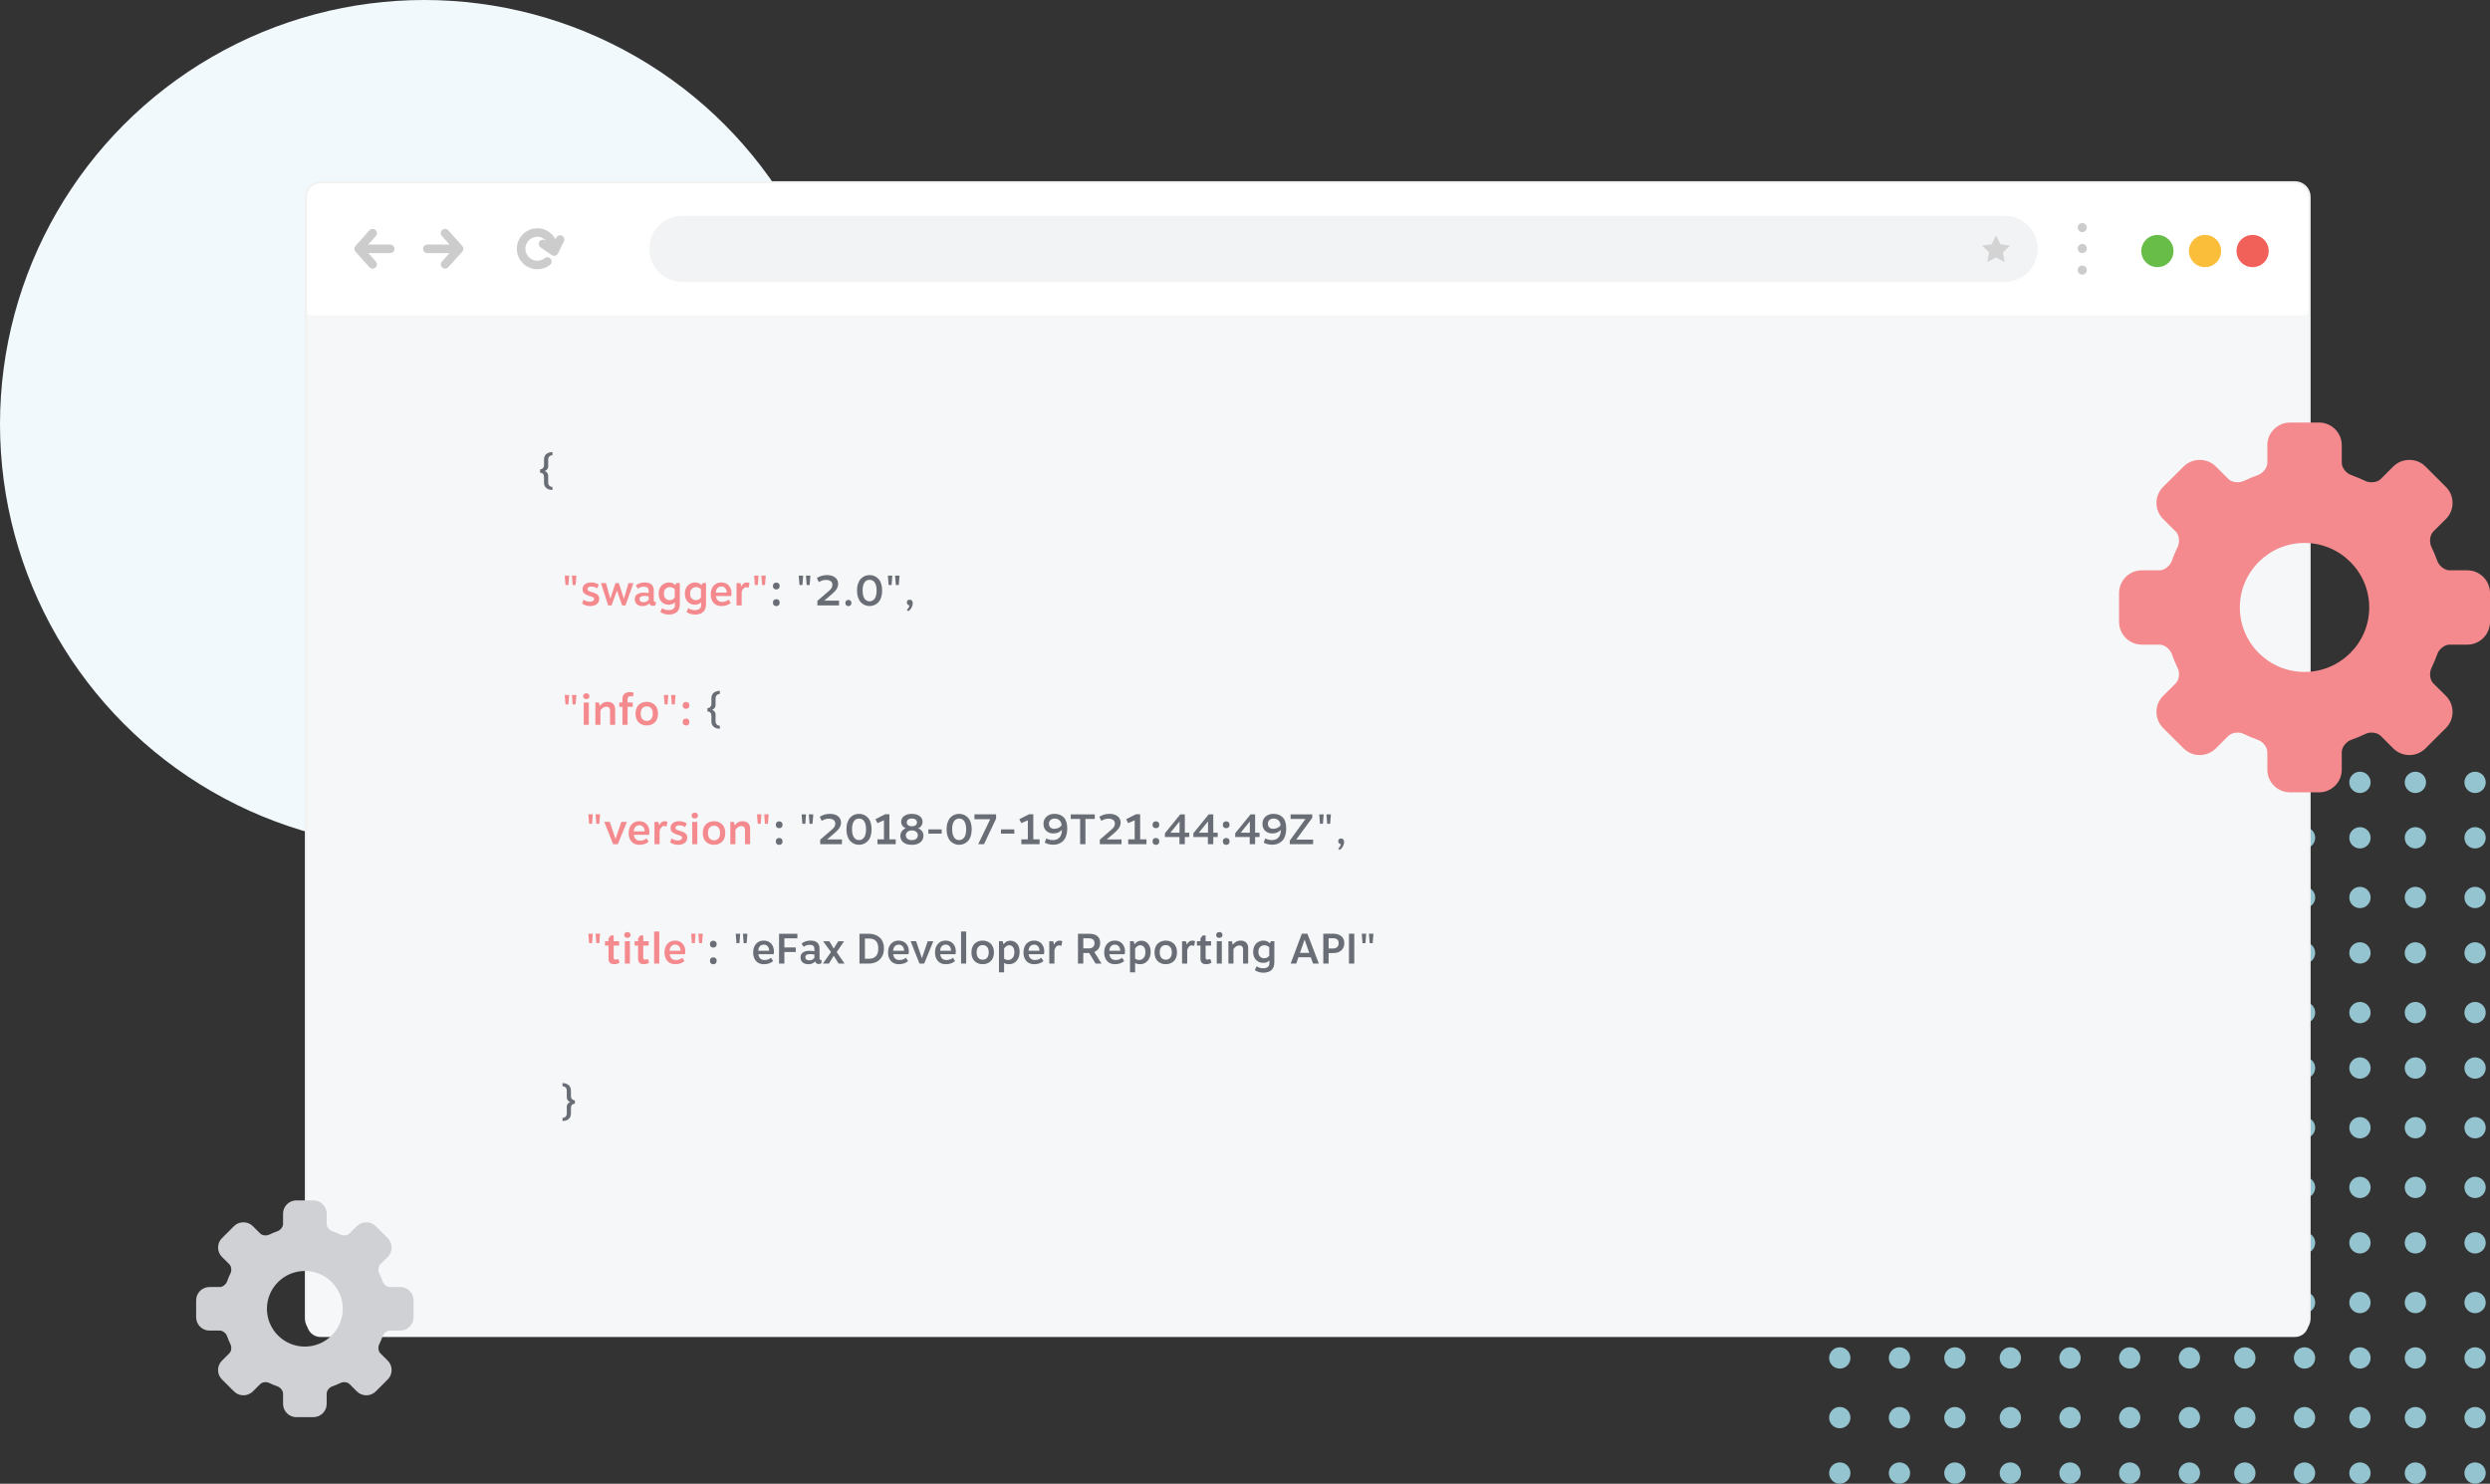 <svg xmlns="http://www.w3.org/2000/svg" width="584" height="348" fill="none" viewBox="0 0 584 348">
    <rect x="0" y="0" width="584" height="348" fill="#333333" stroke="none"/>
    <path fill="#94C4D0" fill-rule="evenodd" d="M434 183.5c0 1.381-1.119 2.5-2.5 2.5s-2.5-1.119-2.5-2.5 1.119-2.5 2.5-2.5 2.5 1.119 2.5 2.5zM434 196.5c0 1.381-1.119 2.5-2.5 2.5s-2.5-1.119-2.5-2.5 1.119-2.5 2.5-2.5 2.5 1.119 2.5 2.5zM448 196.5c0 1.381-1.119 2.5-2.5 2.5s-2.5-1.119-2.5-2.5 1.119-2.5 2.5-2.5 2.5 1.119 2.5 2.5zM461 196.5c0 1.381-1.119 2.5-2.5 2.5s-2.5-1.119-2.5-2.5 1.119-2.5 2.5-2.5 2.5 1.119 2.5 2.5zM474 196.5c0 1.381-1.119 2.5-2.5 2.5s-2.5-1.119-2.5-2.5 1.119-2.5 2.5-2.5 2.5 1.119 2.5 2.5zM488 196.5c0 1.381-1.119 2.5-2.5 2.5s-2.5-1.119-2.5-2.5 1.119-2.5 2.5-2.5 2.5 1.119 2.5 2.5zM502 196.5c0 1.381-1.119 2.5-2.5 2.5s-2.5-1.119-2.5-2.5 1.119-2.5 2.5-2.5 2.5 1.119 2.5 2.5zM516 196.5c0 1.381-1.119 2.5-2.5 2.5s-2.5-1.119-2.5-2.5 1.119-2.5 2.5-2.5 2.5 1.119 2.5 2.5zM529 196.5c0 1.381-1.119 2.5-2.5 2.5s-2.5-1.119-2.5-2.5 1.119-2.5 2.5-2.5 2.5 1.119 2.5 2.5zM543 196.5c0 1.381-1.119 2.5-2.5 2.5s-2.5-1.119-2.5-2.5 1.119-2.5 2.5-2.5 2.5 1.119 2.5 2.5zM556 196.5c0 1.381-1.119 2.5-2.5 2.5s-2.5-1.119-2.5-2.5 1.119-2.5 2.5-2.5 2.5 1.119 2.5 2.5zM569 196.5c0 1.381-1.119 2.5-2.5 2.5s-2.5-1.119-2.5-2.5 1.119-2.5 2.5-2.5 2.5 1.119 2.5 2.5zM583 196.5c0 1.381-1.119 2.5-2.5 2.5s-2.5-1.119-2.5-2.5 1.119-2.5 2.5-2.5 2.5 1.119 2.5 2.5zM434 210.5c0 1.381-1.119 2.5-2.5 2.5s-2.5-1.119-2.5-2.5 1.119-2.5 2.5-2.5 2.5 1.119 2.5 2.5zM448 210.5c0 1.381-1.119 2.5-2.5 2.5s-2.5-1.119-2.5-2.5 1.119-2.5 2.5-2.5 2.5 1.119 2.5 2.5zM461 210.5c0 1.381-1.119 2.5-2.5 2.5s-2.5-1.119-2.5-2.5 1.119-2.5 2.5-2.5 2.5 1.119 2.5 2.5zM474 210.5c0 1.381-1.119 2.5-2.5 2.5s-2.5-1.119-2.5-2.5 1.119-2.5 2.5-2.5 2.5 1.119 2.5 2.5zM488 210.5c0 1.381-1.119 2.5-2.5 2.5s-2.5-1.119-2.5-2.5 1.119-2.5 2.5-2.5 2.5 1.119 2.5 2.5zM502 210.5c0 1.381-1.119 2.5-2.5 2.5s-2.5-1.119-2.5-2.5 1.119-2.5 2.5-2.5 2.5 1.119 2.5 2.5zM516 210.5c0 1.381-1.119 2.5-2.5 2.5s-2.5-1.119-2.5-2.5 1.119-2.5 2.5-2.5 2.5 1.119 2.5 2.5zM529 210.5c0 1.381-1.119 2.5-2.5 2.5s-2.5-1.119-2.5-2.5 1.119-2.5 2.5-2.5 2.5 1.119 2.5 2.5zM543 210.5c0 1.381-1.119 2.5-2.5 2.5s-2.5-1.119-2.5-2.5 1.119-2.5 2.5-2.5 2.5 1.119 2.5 2.5zM556 210.5c0 1.381-1.119 2.5-2.5 2.5s-2.5-1.119-2.5-2.5 1.119-2.5 2.5-2.5 2.5 1.119 2.5 2.5zM569 210.5c0 1.381-1.119 2.5-2.5 2.5s-2.5-1.119-2.5-2.5 1.119-2.5 2.5-2.5 2.5 1.119 2.5 2.5zM583 210.5c0 1.381-1.119 2.5-2.5 2.5s-2.5-1.119-2.5-2.5 1.119-2.5 2.5-2.5 2.5 1.119 2.5 2.5zM434 223.5c0 1.381-1.119 2.5-2.5 2.5s-2.5-1.119-2.5-2.5 1.119-2.5 2.5-2.5 2.5 1.119 2.5 2.5zM448 223.5c0 1.381-1.119 2.5-2.5 2.5s-2.5-1.119-2.5-2.5 1.119-2.5 2.5-2.5 2.5 1.119 2.5 2.5zM461 223.5c0 1.381-1.119 2.5-2.5 2.5s-2.5-1.119-2.5-2.5 1.119-2.5 2.5-2.5 2.5 1.119 2.5 2.5zM474 223.5c0 1.381-1.119 2.5-2.5 2.5s-2.5-1.119-2.5-2.5 1.119-2.5 2.5-2.5 2.5 1.119 2.5 2.5zM488 223.5c0 1.381-1.119 2.5-2.5 2.5s-2.5-1.119-2.5-2.5 1.119-2.5 2.5-2.5 2.5 1.119 2.5 2.5zM502 223.5c0 1.381-1.119 2.5-2.5 2.5s-2.5-1.119-2.5-2.5 1.119-2.5 2.5-2.5 2.5 1.119 2.5 2.5zM516 223.5c0 1.381-1.119 2.5-2.5 2.5s-2.5-1.119-2.5-2.5 1.119-2.5 2.5-2.5 2.5 1.119 2.5 2.5zM529 223.5c0 1.381-1.119 2.5-2.5 2.5s-2.5-1.119-2.5-2.5 1.119-2.5 2.5-2.5 2.5 1.119 2.5 2.5zM543 223.5c0 1.381-1.119 2.5-2.5 2.5s-2.5-1.119-2.5-2.5 1.119-2.5 2.5-2.5 2.5 1.119 2.5 2.5zM556 223.5c0 1.381-1.119 2.5-2.5 2.5s-2.5-1.119-2.5-2.5 1.119-2.5 2.5-2.5 2.5 1.119 2.5 2.5zM569 223.5c0 1.381-1.119 2.5-2.5 2.5s-2.5-1.119-2.5-2.5 1.119-2.5 2.5-2.5 2.5 1.119 2.5 2.5zM583 223.5c0 1.381-1.119 2.5-2.5 2.5s-2.5-1.119-2.5-2.5 1.119-2.5 2.5-2.5 2.5 1.119 2.5 2.5zM434 237.5c0 1.381-1.119 2.5-2.5 2.5s-2.5-1.119-2.5-2.5 1.119-2.5 2.5-2.5 2.5 1.119 2.5 2.5zM448 237.5c0 1.381-1.119 2.5-2.5 2.5s-2.5-1.119-2.5-2.5 1.119-2.5 2.5-2.5 2.5 1.119 2.5 2.5zM461 237.5c0 1.381-1.119 2.5-2.5 2.5s-2.5-1.119-2.5-2.5 1.119-2.5 2.5-2.5 2.5 1.119 2.5 2.5zM474 237.5c0 1.381-1.119 2.5-2.5 2.5s-2.5-1.119-2.5-2.5 1.119-2.5 2.5-2.5 2.5 1.119 2.5 2.5zM488 237.5c0 1.381-1.119 2.5-2.5 2.5s-2.5-1.119-2.5-2.5 1.119-2.5 2.5-2.5 2.5 1.119 2.5 2.5zM502 237.5c0 1.381-1.119 2.5-2.5 2.5s-2.5-1.119-2.5-2.5 1.119-2.5 2.5-2.5 2.5 1.119 2.5 2.5zM516 237.5c0 1.381-1.119 2.5-2.5 2.5s-2.5-1.119-2.5-2.5 1.119-2.5 2.5-2.5 2.5 1.119 2.5 2.5zM529 237.5c0 1.381-1.119 2.5-2.5 2.5s-2.5-1.119-2.5-2.5 1.119-2.5 2.5-2.5 2.5 1.119 2.5 2.5zM543 237.5c0 1.381-1.119 2.5-2.5 2.5s-2.5-1.119-2.5-2.5 1.119-2.5 2.5-2.5 2.5 1.119 2.5 2.5zM556 237.5c0 1.381-1.119 2.5-2.5 2.5s-2.5-1.119-2.5-2.5 1.119-2.5 2.5-2.5 2.5 1.119 2.5 2.5zM569 237.5c0 1.381-1.119 2.5-2.5 2.5s-2.5-1.119-2.5-2.5 1.119-2.5 2.5-2.5 2.5 1.119 2.5 2.5zM583 237.5c0 1.381-1.119 2.5-2.5 2.5s-2.5-1.119-2.5-2.5 1.119-2.5 2.5-2.5 2.5 1.119 2.5 2.5zM434 250.5c0 1.381-1.119 2.5-2.5 2.5s-2.5-1.119-2.5-2.5 1.119-2.5 2.5-2.5 2.5 1.119 2.5 2.5zM448 250.5c0 1.381-1.119 2.5-2.5 2.5s-2.5-1.119-2.5-2.5 1.119-2.5 2.5-2.5 2.5 1.119 2.5 2.5zM461 250.5c0 1.381-1.119 2.5-2.5 2.5s-2.5-1.119-2.5-2.5 1.119-2.5 2.5-2.5 2.5 1.119 2.5 2.5zM474 250.5c0 1.381-1.119 2.5-2.5 2.5s-2.5-1.119-2.5-2.5 1.119-2.5 2.5-2.5 2.5 1.119 2.5 2.5zM488 250.5c0 1.381-1.119 2.5-2.5 2.5s-2.5-1.119-2.5-2.5 1.119-2.5 2.5-2.5 2.5 1.119 2.5 2.5zM502 250.5c0 1.381-1.119 2.5-2.5 2.5s-2.5-1.119-2.5-2.5 1.119-2.5 2.5-2.5 2.5 1.119 2.5 2.5zM516 250.5c0 1.381-1.119 2.5-2.5 2.5s-2.5-1.119-2.5-2.5 1.119-2.5 2.5-2.5 2.5 1.119 2.5 2.5zM529 250.5c0 1.381-1.119 2.5-2.5 2.5s-2.5-1.119-2.5-2.5 1.119-2.5 2.5-2.5 2.5 1.119 2.5 2.5zM543 250.5c0 1.381-1.119 2.5-2.5 2.5s-2.5-1.119-2.5-2.5 1.119-2.5 2.5-2.5 2.5 1.119 2.5 2.5zM556 250.5c0 1.381-1.119 2.5-2.5 2.5s-2.5-1.119-2.5-2.5 1.119-2.5 2.5-2.5 2.5 1.119 2.5 2.5zM569 250.5c0 1.381-1.119 2.5-2.5 2.5s-2.5-1.119-2.5-2.5 1.119-2.5 2.5-2.5 2.5 1.119 2.5 2.5zM583 250.5c0 1.381-1.119 2.5-2.5 2.5s-2.5-1.119-2.5-2.5 1.119-2.5 2.5-2.5 2.5 1.119 2.5 2.5zM434 264.5c0 1.381-1.119 2.5-2.5 2.5s-2.5-1.119-2.5-2.5 1.119-2.5 2.5-2.5 2.5 1.119 2.5 2.5zM448 264.5c0 1.381-1.119 2.5-2.5 2.5s-2.5-1.119-2.5-2.5 1.119-2.5 2.5-2.5 2.5 1.119 2.5 2.5zM461 264.5c0 1.381-1.119 2.5-2.5 2.5s-2.5-1.119-2.5-2.5 1.119-2.5 2.5-2.5 2.5 1.119 2.5 2.5zM474 264.5c0 1.381-1.119 2.5-2.5 2.5s-2.5-1.119-2.5-2.5 1.119-2.5 2.5-2.5 2.5 1.119 2.5 2.5zM488 264.5c0 1.381-1.119 2.5-2.5 2.5s-2.5-1.119-2.5-2.5 1.119-2.5 2.5-2.5 2.5 1.119 2.5 2.5zM502 264.5c0 1.381-1.119 2.5-2.5 2.5s-2.5-1.119-2.5-2.5 1.119-2.5 2.5-2.5 2.5 1.119 2.5 2.5zM516 264.5c0 1.381-1.119 2.5-2.5 2.5s-2.5-1.119-2.5-2.5 1.119-2.5 2.5-2.5 2.5 1.119 2.5 2.5zM529 264.5c0 1.381-1.119 2.5-2.5 2.5s-2.5-1.119-2.5-2.5 1.119-2.5 2.5-2.5 2.5 1.119 2.5 2.5zM543 264.5c0 1.381-1.119 2.5-2.5 2.5s-2.5-1.119-2.5-2.5 1.119-2.5 2.5-2.5 2.5 1.119 2.5 2.5zM556 264.5c0 1.381-1.119 2.5-2.5 2.5s-2.5-1.119-2.5-2.5 1.119-2.5 2.5-2.5 2.5 1.119 2.5 2.5zM569 264.5c0 1.381-1.119 2.5-2.5 2.5s-2.5-1.119-2.5-2.5 1.119-2.5 2.5-2.5 2.5 1.119 2.5 2.5zM583 264.5c0 1.381-1.119 2.5-2.5 2.5s-2.5-1.119-2.5-2.5 1.119-2.5 2.5-2.5 2.5 1.119 2.5 2.5zM434 278.5c0 1.381-1.119 2.5-2.5 2.5s-2.5-1.119-2.5-2.5 1.119-2.5 2.5-2.5 2.5 1.119 2.5 2.5zM448 278.5c0 1.381-1.119 2.5-2.5 2.5s-2.5-1.119-2.5-2.5 1.119-2.5 2.5-2.5 2.5 1.119 2.5 2.5zM461 278.5c0 1.381-1.119 2.5-2.5 2.5s-2.5-1.119-2.5-2.5 1.119-2.5 2.5-2.5 2.5 1.119 2.5 2.5zM474 278.5c0 1.381-1.119 2.5-2.5 2.5s-2.5-1.119-2.5-2.5 1.119-2.5 2.5-2.5 2.5 1.119 2.5 2.5zM488 278.5c0 1.381-1.119 2.5-2.5 2.5s-2.5-1.119-2.5-2.5 1.119-2.5 2.5-2.5 2.5 1.119 2.5 2.5zM502 278.5c0 1.381-1.119 2.5-2.5 2.5s-2.5-1.119-2.5-2.5 1.119-2.5 2.5-2.5 2.5 1.119 2.5 2.5zM516 278.5c0 1.381-1.119 2.5-2.5 2.5s-2.5-1.119-2.5-2.5 1.119-2.5 2.5-2.5 2.5 1.119 2.5 2.5zM529 278.5c0 1.381-1.119 2.5-2.5 2.5s-2.5-1.119-2.5-2.5 1.119-2.5 2.5-2.5 2.5 1.119 2.5 2.5zM543 278.5c0 1.381-1.119 2.5-2.5 2.5s-2.5-1.119-2.5-2.5 1.119-2.5 2.5-2.5 2.5 1.119 2.5 2.5zM556 278.5c0 1.381-1.119 2.5-2.5 2.5s-2.5-1.119-2.5-2.5 1.119-2.5 2.5-2.5 2.5 1.119 2.5 2.5zM569 278.5c0 1.381-1.119 2.5-2.5 2.5s-2.5-1.119-2.5-2.5 1.119-2.5 2.5-2.5 2.5 1.119 2.5 2.5zM583 278.5c0 1.381-1.119 2.5-2.5 2.5s-2.5-1.119-2.5-2.5 1.119-2.5 2.5-2.5 2.5 1.119 2.5 2.5zM434 291.5c0 1.381-1.119 2.5-2.5 2.5s-2.5-1.119-2.5-2.5 1.119-2.5 2.5-2.5 2.5 1.119 2.5 2.5zM448 291.5c0 1.381-1.119 2.5-2.5 2.5s-2.5-1.119-2.5-2.5 1.119-2.5 2.5-2.5 2.5 1.119 2.5 2.5zM461 291.5c0 1.381-1.119 2.5-2.5 2.5s-2.5-1.119-2.5-2.5 1.119-2.5 2.5-2.5 2.5 1.119 2.5 2.5zM474 291.5c0 1.381-1.119 2.5-2.5 2.5s-2.5-1.119-2.5-2.5 1.119-2.5 2.5-2.5 2.5 1.119 2.5 2.5zM488 291.5c0 1.381-1.119 2.5-2.5 2.5s-2.5-1.119-2.5-2.5 1.119-2.5 2.5-2.5 2.5 1.119 2.5 2.5zM502 291.5c0 1.381-1.119 2.5-2.5 2.5s-2.5-1.119-2.5-2.5 1.119-2.5 2.5-2.5 2.5 1.119 2.5 2.5zM516 291.5c0 1.381-1.119 2.5-2.5 2.5s-2.5-1.119-2.5-2.5 1.119-2.5 2.5-2.5 2.5 1.119 2.5 2.5zM529 291.5c0 1.381-1.119 2.5-2.5 2.5s-2.5-1.119-2.5-2.5 1.119-2.5 2.5-2.5 2.5 1.119 2.5 2.5zM543 291.5c0 1.381-1.119 2.5-2.5 2.5s-2.5-1.119-2.5-2.5 1.119-2.5 2.5-2.5 2.5 1.119 2.5 2.5zM556 291.5c0 1.381-1.119 2.5-2.5 2.5s-2.5-1.119-2.5-2.5 1.119-2.5 2.5-2.5 2.5 1.119 2.5 2.5zM569 291.5c0 1.381-1.119 2.5-2.5 2.5s-2.5-1.119-2.5-2.5 1.119-2.5 2.5-2.5 2.5 1.119 2.5 2.5zM583 291.5c0 1.381-1.119 2.5-2.5 2.5s-2.5-1.119-2.5-2.5 1.119-2.5 2.5-2.5 2.5 1.119 2.5 2.5zM434 305.5c0 1.381-1.119 2.5-2.5 2.5s-2.5-1.119-2.5-2.5 1.119-2.5 2.5-2.5 2.5 1.119 2.5 2.5zM448 305.5c0 1.381-1.119 2.5-2.5 2.5s-2.5-1.119-2.5-2.5 1.119-2.5 2.5-2.5 2.5 1.119 2.5 2.5zM461 305.5c0 1.381-1.119 2.5-2.5 2.5s-2.5-1.119-2.5-2.5 1.119-2.5 2.5-2.5 2.5 1.119 2.5 2.5zM474 305.5c0 1.381-1.119 2.5-2.5 2.5s-2.5-1.119-2.5-2.5 1.119-2.5 2.5-2.5 2.5 1.119 2.5 2.5zM488 305.5c0 1.381-1.119 2.5-2.5 2.5s-2.5-1.119-2.5-2.5 1.119-2.5 2.5-2.5 2.5 1.119 2.5 2.5zM502 305.5c0 1.381-1.119 2.5-2.5 2.5s-2.5-1.119-2.5-2.5 1.119-2.5 2.5-2.5 2.5 1.119 2.5 2.5zM516 305.5c0 1.381-1.119 2.5-2.5 2.5s-2.5-1.119-2.5-2.5 1.119-2.5 2.5-2.5 2.5 1.119 2.5 2.5zM529 305.5c0 1.381-1.119 2.5-2.5 2.5s-2.5-1.119-2.5-2.5 1.119-2.5 2.5-2.5 2.5 1.119 2.5 2.5zM543 305.5c0 1.381-1.119 2.5-2.5 2.5s-2.5-1.119-2.5-2.5 1.119-2.5 2.5-2.5 2.5 1.119 2.5 2.5zM556 305.5c0 1.381-1.119 2.5-2.5 2.5s-2.5-1.119-2.5-2.5 1.119-2.5 2.5-2.5 2.5 1.119 2.5 2.5zM569 305.5c0 1.381-1.119 2.5-2.5 2.5s-2.5-1.119-2.5-2.5 1.119-2.5 2.5-2.5 2.5 1.119 2.5 2.5zM583 305.5c0 1.381-1.119 2.5-2.5 2.5s-2.5-1.119-2.5-2.5 1.119-2.5 2.5-2.5 2.5 1.119 2.5 2.5zM434 318.5c0 1.381-1.119 2.5-2.5 2.5s-2.5-1.119-2.5-2.5 1.119-2.5 2.5-2.5 2.5 1.119 2.5 2.5zM448 318.5c0 1.381-1.119 2.5-2.5 2.5s-2.5-1.119-2.5-2.5 1.119-2.5 2.5-2.5 2.5 1.119 2.5 2.5zM461 318.5c0 1.381-1.119 2.5-2.5 2.5s-2.5-1.119-2.5-2.5 1.119-2.5 2.5-2.5 2.5 1.119 2.5 2.5zM474 318.5c0 1.381-1.119 2.5-2.5 2.5s-2.5-1.119-2.5-2.5 1.119-2.5 2.5-2.5 2.5 1.119 2.5 2.5zM488 318.5c0 1.381-1.119 2.5-2.5 2.5s-2.5-1.119-2.5-2.5 1.119-2.5 2.5-2.5 2.5 1.119 2.5 2.5zM502 318.5c0 1.381-1.119 2.5-2.5 2.5s-2.5-1.119-2.5-2.5 1.119-2.5 2.5-2.5 2.5 1.119 2.5 2.5zM516 318.5c0 1.381-1.119 2.5-2.5 2.5s-2.5-1.119-2.5-2.5 1.119-2.5 2.5-2.5 2.5 1.119 2.5 2.5zM529 318.5c0 1.381-1.119 2.5-2.5 2.5s-2.5-1.119-2.5-2.5 1.119-2.5 2.5-2.5 2.5 1.119 2.5 2.5zM543 318.5c0 1.381-1.119 2.5-2.5 2.5s-2.5-1.119-2.5-2.5 1.119-2.5 2.5-2.5 2.5 1.119 2.5 2.5zM556 318.5c0 1.381-1.119 2.5-2.5 2.5s-2.5-1.119-2.5-2.5 1.119-2.5 2.5-2.5 2.5 1.119 2.5 2.5zM569 318.5c0 1.381-1.119 2.5-2.5 2.5s-2.5-1.119-2.5-2.5 1.119-2.5 2.5-2.5 2.5 1.119 2.5 2.5zM583 318.5c0 1.381-1.119 2.5-2.5 2.5s-2.5-1.119-2.5-2.5 1.119-2.5 2.5-2.5 2.5 1.119 2.5 2.5zM434 332.5c0 1.381-1.119 2.5-2.5 2.5s-2.5-1.119-2.5-2.5 1.119-2.5 2.5-2.5 2.5 1.119 2.5 2.5zM448 332.5c0 1.381-1.119 2.5-2.5 2.5s-2.5-1.119-2.5-2.5 1.119-2.5 2.5-2.5 2.5 1.119 2.5 2.5zM461 332.5c0 1.381-1.119 2.5-2.5 2.5s-2.5-1.119-2.5-2.5 1.119-2.5 2.5-2.5 2.5 1.119 2.5 2.5zM474 332.5c0 1.381-1.119 2.5-2.5 2.5s-2.5-1.119-2.5-2.5 1.119-2.5 2.5-2.5 2.5 1.119 2.5 2.5zM488 332.5c0 1.381-1.119 2.5-2.5 2.5s-2.5-1.119-2.5-2.5 1.119-2.5 2.5-2.5 2.5 1.119 2.5 2.5zM502 332.5c0 1.381-1.119 2.5-2.5 2.5s-2.5-1.119-2.5-2.5 1.119-2.5 2.5-2.5 2.5 1.119 2.5 2.5zM516 332.5c0 1.381-1.119 2.5-2.5 2.5s-2.5-1.119-2.5-2.5 1.119-2.5 2.5-2.5 2.5 1.119 2.5 2.5zM529 332.5c0 1.381-1.119 2.5-2.5 2.5s-2.5-1.119-2.5-2.5 1.119-2.5 2.5-2.5 2.5 1.119 2.5 2.5zM543 332.5c0 1.381-1.119 2.5-2.5 2.5s-2.5-1.119-2.5-2.5 1.119-2.5 2.5-2.5 2.5 1.119 2.5 2.5zM556 332.5c0 1.381-1.119 2.5-2.5 2.5s-2.5-1.119-2.5-2.5 1.119-2.5 2.5-2.5 2.5 1.119 2.5 2.5zM569 332.5c0 1.381-1.119 2.5-2.5 2.5s-2.5-1.119-2.5-2.5 1.119-2.5 2.5-2.5 2.5 1.119 2.5 2.5zM583 332.5c0 1.381-1.119 2.5-2.5 2.5s-2.5-1.119-2.5-2.5 1.119-2.5 2.5-2.5 2.5 1.119 2.5 2.5zM434 345.5c0 1.381-1.119 2.5-2.5 2.5s-2.5-1.119-2.5-2.5 1.119-2.5 2.5-2.5 2.5 1.119 2.5 2.5zM448 345.5c0 1.381-1.119 2.5-2.5 2.5s-2.5-1.119-2.5-2.5 1.119-2.5 2.5-2.5 2.5 1.119 2.5 2.5zM461 345.5c0 1.381-1.119 2.5-2.5 2.5s-2.5-1.119-2.5-2.5 1.119-2.5 2.5-2.5 2.5 1.119 2.5 2.5zM474 345.5c0 1.381-1.119 2.5-2.5 2.5s-2.5-1.119-2.5-2.5 1.119-2.5 2.5-2.5 2.5 1.119 2.5 2.5zM488 345.5c0 1.381-1.119 2.5-2.5 2.5s-2.5-1.119-2.5-2.5 1.119-2.5 2.5-2.5 2.5 1.119 2.5 2.5zM502 345.5c0 1.381-1.119 2.5-2.5 2.5s-2.5-1.119-2.5-2.5 1.119-2.5 2.5-2.5 2.5 1.119 2.5 2.5zM516 345.5c0 1.381-1.119 2.5-2.5 2.5s-2.5-1.119-2.5-2.5 1.119-2.5 2.5-2.5 2.5 1.119 2.5 2.5zM529 345.5c0 1.381-1.119 2.5-2.5 2.5s-2.5-1.119-2.5-2.5 1.119-2.5 2.5-2.5 2.5 1.119 2.5 2.5zM543 345.5c0 1.381-1.119 2.5-2.5 2.5s-2.5-1.119-2.5-2.5 1.119-2.5 2.5-2.5 2.5 1.119 2.5 2.5zM556 345.5c0 1.381-1.119 2.5-2.5 2.5s-2.5-1.119-2.5-2.5 1.119-2.5 2.5-2.5 2.5 1.119 2.5 2.5zM569 345.5c0 1.381-1.119 2.5-2.5 2.5s-2.5-1.119-2.5-2.5 1.119-2.5 2.5-2.5 2.5 1.119 2.5 2.5zM583 345.5c0 1.381-1.119 2.5-2.5 2.5s-2.5-1.119-2.5-2.5 1.119-2.5 2.5-2.5 2.5 1.119 2.5 2.5zM448 183.5c0 1.381-1.119 2.5-2.5 2.5s-2.5-1.119-2.5-2.5 1.119-2.5 2.5-2.5 2.5 1.119 2.5 2.5zM461 183.5c0 1.381-1.119 2.5-2.5 2.5s-2.5-1.119-2.5-2.5 1.119-2.5 2.5-2.5 2.5 1.119 2.5 2.5zM474 183.5c0 1.381-1.119 2.5-2.5 2.5s-2.5-1.119-2.5-2.5 1.119-2.5 2.5-2.5 2.5 1.119 2.5 2.5zM488 183.5c0 1.381-1.119 2.5-2.5 2.5s-2.5-1.119-2.5-2.5 1.119-2.5 2.5-2.5 2.5 1.119 2.5 2.5zM502 183.5c0 1.381-1.119 2.5-2.5 2.5s-2.5-1.119-2.5-2.5 1.119-2.5 2.5-2.5 2.5 1.119 2.5 2.5zM516 183.5c0 1.381-1.119 2.5-2.5 2.5s-2.5-1.119-2.5-2.5 1.119-2.5 2.5-2.5 2.5 1.119 2.5 2.5zM529 183.5c0 1.381-1.119 2.5-2.5 2.5s-2.5-1.119-2.5-2.5 1.119-2.5 2.5-2.5 2.5 1.119 2.5 2.5zM543 183.5c0 1.381-1.119 2.5-2.5 2.5s-2.5-1.119-2.5-2.5 1.119-2.5 2.5-2.5 2.5 1.119 2.5 2.5zM556 183.5c0 1.381-1.119 2.5-2.5 2.5s-2.5-1.119-2.5-2.5 1.119-2.5 2.5-2.5 2.5 1.119 2.5 2.5zM569 183.5c0 1.381-1.119 2.5-2.5 2.5s-2.5-1.119-2.5-2.5 1.119-2.5 2.5-2.5 2.5 1.119 2.5 2.5zM583 183.5c0 1.381-1.119 2.5-2.5 2.5s-2.5-1.119-2.5-2.5 1.119-2.5 2.5-2.5 2.5 1.119 2.5 2.5z" clip-rule="evenodd"/>
    <circle cx="99.5" cy="99.5" r="99.5" fill="#F1F9FC"/>
    <path fill="#fff" fill-rule="evenodd" d="M538.263 312.4H75.168c-1.743 0-3.168-1.426-3.168-3.167V46.168C72 44.425 73.425 43 75.168 43h463.095c1.743 0 3.168 1.425 3.168 3.168v263.065c0 1.741-1.425 3.167-3.168 3.167z" clip-rule="evenodd"/>
    <path fill-rule="evenodd" stroke="#F1F2F2" d="M538.263 312.4H75.168c-1.743 0-3.168-1.426-3.168-3.167V46.168C72 44.425 73.425 43 75.168 43h463.095c1.743 0 3.168 1.425 3.168 3.168v263.065c0 1.741-1.425 3.167-3.168 3.167z" clip-rule="evenodd"/>
    <path fill="#F6F7F8" fill-rule="evenodd" d="M72 74v236.418c0 1.742 1.425 3.168 3.168 3.168h463.095c1.743 0 3.168-1.426 3.168-3.168V74H72z" clip-rule="evenodd"/>
    <path fill="#fff" fill-rule="evenodd" d="M541.431 73.765V46.167c0-1.742-1.425-3.167-3.168-3.167H75.168C73.425 43 72 44.425 72 46.167v27.598h469.431z" clip-rule="evenodd"/>
    <path stroke="#CDCCCC" stroke-linecap="round" stroke-linejoin="round" stroke-width="2" d="M87.403 54.68l-3.287 3.682M87.403 62.006l-3.287-3.643M84.116 58.362h7.404M104.388 62.006l3.287-3.643M104.388 54.68l3.287 3.682M107.674 58.362h-7.444"/>
    <path fill="#F2F3F4" fill-rule="evenodd" d="M470.161 66.123H160.058c-4.276 0-7.761-3.485-7.761-7.76 0-4.277 3.485-7.761 7.761-7.761h310.103c4.276 0 7.761 3.484 7.761 7.76s-3.485 7.76-7.761 7.76z" clip-rule="evenodd"/>
    <path stroke="#CDCCCC" stroke-linecap="round" stroke-linejoin="round" stroke-width="2" d="M128.382 61.332c-.475.396-1.029.633-1.663.752-2.058.396-4.038-.99-4.434-3.049-.396-2.058.99-4.038 3.049-4.434 2.059-.396 4.038.99 4.434 3.049.079.356.079.712.04 1.069M127.353 57.215l2.613 1.782M131.352 56.185l-1.386 2.812"/>
    <path fill="#D3D3D3" fill-rule="evenodd" d="M468.142 55.234l1.03 2.06 2.257.316-1.663 1.584.396 2.257-2.02-1.07-2.019 1.07.395-2.257-1.622-1.584 2.256-.317.99-2.059z" clip-rule="evenodd"/>
    <path fill="#CDCCCC" fill-rule="evenodd" d="M488.375 52.305c.59 0 1.069.478 1.069 1.069 0 .59-.479 1.069-1.069 1.069-.591 0-1.069-.479-1.069-1.07 0-.59.478-1.068 1.069-1.068zM488.375 57.215c.59 0 1.069.478 1.069 1.069 0 .59-.479 1.069-1.069 1.069-.591 0-1.069-.479-1.069-1.07 0-.59.478-1.068 1.069-1.068zM488.375 62.281c.59 0 1.069.479 1.069 1.07 0 .59-.479 1.068-1.069 1.068-.591 0-1.069-.478-1.069-1.069 0-.59.478-1.069 1.069-1.069z" clip-rule="evenodd"/>
    <path fill="#F16059" fill-rule="evenodd" d="M524.603 58.245c-.436 2.574 1.782 4.79 4.355 4.355 1.584-.237 2.851-1.504 3.089-3.088.435-2.574-1.782-4.791-4.356-4.355-1.584.237-2.85 1.504-3.088 3.088z" clip-rule="evenodd"/>
    <path fill="#FABE3B" fill-rule="evenodd" d="M513.438 58.245c-.436 2.574 1.782 4.79 4.355 4.355 1.584-.237 2.851-1.504 3.089-3.088.435-2.574-1.782-4.791-4.355-4.355-1.545.237-2.812 1.504-3.089 3.088z" clip-rule="evenodd"/>
    <path fill="#67BD47" fill-rule="evenodd" d="M502.272 58.245c-.436 2.574 1.782 4.79 4.355 4.355 1.584-.237 2.851-1.504 3.089-3.088.435-2.574-1.782-4.791-4.356-4.355-1.544.237-2.811 1.504-3.088 3.088z" clip-rule="evenodd"/>
    <path fill="#CFD1D4" fill-rule="evenodd" d="M80.396 306.967c0 4.902-3.991 8.867-8.9 8.867-4.901 0-8.89-3.965-8.89-8.867 0-4.893 3.989-8.869 8.89-8.869 4.909 0 8.9 3.976 8.9 8.869zm13.485-5.104h-2.44c-.66 0-1.437-.593-1.692-1.295-.227-.66-.502-1.305-.807-1.929-.324-.677-.206-1.641.26-2.11l1.743-1.728c1.21-1.216 1.21-3.187 0-4.399l-2.823-2.819c-.588-.585-1.376-.901-2.203-.901-.838 0-1.619.316-2.215.901l-1.733 1.734c-.28.28-.742.438-1.243.438-.31 0-.61-.044-.856-.177-.633-.296-1.287-.566-1.946-.807-.708-.251-1.307-1.02-1.307-1.678v-2.432c0-1.717-1.403-3.118-3.123-3.118h-3.984c-1.724 0-3.127 1.401-3.127 3.118v2.432c0 .658-.595 1.427-1.306 1.678-.66.241-1.314.498-1.94.807-.25.117-.547.177-.857.177-.502 0-.968-.158-1.245-.438l-1.737-1.734c-.593-.585-1.379-.901-2.206-.901-.844 0-1.62.316-2.209.901l-2.83 2.819c-.583.581-.91 1.367-.91 2.191 0 .84.327 1.622.91 2.208l1.736 1.728c.477.469.595 1.433.268 2.11-.306.624-.581 1.269-.808 1.929-.25.702-1.026 1.295-1.682 1.295h-2.446c-1.72 0-3.123 1.404-3.123 3.116v3.977c0 1.712 1.404 3.125 3.123 3.125h2.446c.656 0 1.432.577 1.682 1.29.227.648.502 1.303.808 1.932.327.678.209 1.637-.268 2.1l-1.736 1.734c-1.216 1.203-1.216 3.183 0 4.403l2.83 2.815c.589.579 1.365.909 2.21.909.826 0 1.612-.33 2.205-.909l1.737-1.736c.282-.274.745-.447 1.245-.447.311 0 .608.061.857.189.632.301 1.28.581 1.94.805.711.253 1.306 1.019 1.306 1.677v2.437c0 1.71 1.403 3.108 3.126 3.108h3.985c1.722 0 3.123-1.398 3.123-3.108v-2.437c0-.658.599-1.424 1.307-1.677.659-.224 1.313-.504 1.942-.805.244-.12.55-.189.856-.189.505 0 .966.173 1.247.447l1.733 1.736c.596.579 1.377.909 2.215.909.833 0 1.615-.33 2.203-.909l2.823-2.815c1.21-1.208 1.21-3.2 0-4.403l-1.742-1.734c-.467-.463-.585-1.422-.256-2.1.302-.625.575-1.284.813-1.932.244-.713 1.02-1.29 1.681-1.29h2.44c1.723 0 3.119-1.413 3.119-3.125v-3.977c0-1.712-1.396-3.116-3.12-3.116z" clip-rule="evenodd"/>
    <path fill="#F48A8E" fill-rule="evenodd" d="M555.676 142.472c0 8.362-6.809 15.127-15.184 15.127-8.36 0-15.165-6.765-15.165-15.127 0-8.346 6.805-15.13 15.165-15.13 8.375 0 15.184 6.784 15.184 15.13zm23.003-8.707h-4.162c-1.126 0-2.451-1.011-2.887-2.209-.386-1.127-.855-2.227-1.377-3.29-.552-1.156-.35-2.799.446-3.6l2.973-2.947c2.064-2.075 2.064-5.437 0-7.505l-4.816-4.808c-1.004-.998-2.348-1.538-3.759-1.538-1.43 0-2.761.54-3.778 1.538l-2.957 2.957c-.479.478-1.265.748-2.12.748-.529 0-1.041-.076-1.46-.303-1.08-.504-2.196-.965-3.319-1.377-1.209-.428-2.23-1.739-2.23-2.862v-4.149c0-2.928-2.395-5.318-5.328-5.318h-6.797c-2.94 0-5.334 2.39-5.334 5.318v4.149c0 1.123-1.014 2.434-2.227 2.862-1.126.412-2.242.85-3.309 1.377-.426.201-.935.303-1.463.303-.856 0-1.652-.27-2.124-.748l-2.963-2.957c-1.011-.998-2.352-1.538-3.762-1.538-1.44 0-2.765.54-3.769 1.538l-4.829 4.808c-.994.991-1.552 2.331-1.552 3.738 0 1.432.558 2.766 1.552 3.767l2.963 2.947c.813.801 1.014 2.444.456 3.6-.522 1.063-.991 2.163-1.377 3.29-.426 1.198-1.751 2.209-2.871 2.209h-4.171c-2.933 0-5.328 2.394-5.328 5.315v6.784c0 2.921 2.395 5.332 5.328 5.332h4.171c1.12 0 2.445.985 2.871 2.2.386 1.106.855 2.223 1.377 3.296.558 1.156.357 2.793-.456 3.583l-2.963 2.957c-2.074 2.052-2.074 5.431 0 7.512l4.829 4.802c1.004.988 2.329 1.551 3.769 1.551 1.41 0 2.751-.563 3.762-1.551l2.963-2.961c.482-.468 1.271-.764 2.124-.764.531 0 1.037.105 1.463.323 1.077.513 2.183.991 3.309 1.373 1.213.431 2.227 1.739 2.227 2.862v4.156c0 2.917 2.394 5.302 5.334 5.302h6.797c2.937 0 5.328-2.385 5.328-5.302v-4.156c0-1.123 1.021-2.431 2.23-2.862 1.123-.382 2.239-.86 3.312-1.373.417-.204.938-.323 1.46-.323.862 0 1.648.296 2.127.764l2.957 2.961c1.017.988 2.348 1.551 3.778 1.551 1.42 0 2.755-.563 3.759-1.551l4.816-4.802c2.064-2.061 2.064-5.46 0-7.512l-2.973-2.957c-.796-.79-.998-2.427-.436-3.583.515-1.067.981-2.19 1.387-3.296.416-1.215 1.741-2.2 2.867-2.2h4.162c2.94 0 5.321-2.411 5.321-5.332v-6.784c0-2.921-2.381-5.315-5.321-5.315z" clip-rule="evenodd"/>
    <path fill="#696E76" d="M129.57 106.03v.71c-.313.033-.56.143-.74.33-.173.18-.26.43-.26.75v1.59c0 .18-.047.35-.14.51-.087.153-.19.277-.31.37-.12.087-.24.143-.36.17v.03c.193.047.377.17.55.37.173.2.26.427.26.68v1.61c0 .307.087.557.26.75.18.187.427.293.74.32v.7c-.62 0-1.107-.157-1.46-.47-.347-.307-.52-.723-.52-1.25v-1.32c0-.633-.307-.973-.92-1.02v-.76c.18-.02.337-.067.47-.14.133-.08.24-.193.32-.34.087-.147.13-.327.13-.54v-1.32c0-.347.077-.65.23-.91.16-.26.39-.46.69-.6.3-.147.653-.22 1.06-.22zm52.502 30.61c.226 0 .413.07.56.21.153.133.23.33.23.59 0 .267-.077.47-.23.61-.147.133-.334.2-.56.2-.227 0-.417-.067-.57-.2-.147-.14-.22-.343-.22-.61 0-.173.036-.32.11-.44.08-.127.176-.217.29-.27.12-.06.25-.09.39-.09zm0 3.9c.226 0 .413.067.56.2.153.133.23.333.23.6 0 .267-.077.47-.23.61-.147.14-.334.21-.56.21-.22 0-.407-.07-.56-.21-.154-.14-.23-.34-.23-.6 0-.267.073-.467.22-.6.153-.14.343-.21.57-.21zm6.128-3.32h-.69l-.18-2.22h1.04l-.17 2.22zm1.69 0h-.69l-.18-2.22h1.05l-.18 2.22zm4.051-2.34c.806 0 1.446.183 1.92.55.48.367.72.873.72 1.52 0 .207-.03.407-.09.6-.054.187-.124.36-.21.52-.087.153-.21.32-.37.5s-.32.343-.48.49c-.16.147-.364.327-.61.54l-1.49 1.27h3.46V142h-5.09v-1.06l1.96-1.7c.06-.053.17-.147.33-.28l.32-.28c.053-.047.14-.127.26-.24.12-.113.2-.193.24-.24.04-.053.096-.127.17-.22.073-.1.12-.187.14-.26.026-.073.05-.157.07-.25.026-.093.04-.19.04-.29 0-.387-.137-.677-.41-.87-.267-.193-.627-.29-1.08-.29-.62 0-1.18.173-1.68.52l-.48-.96c.706-.467 1.493-.7 2.36-.7zm5.035 5.82c.2 0 .37.063.51.19.14.12.21.3.21.54 0 .233-.07.413-.21.54-.14.127-.31.19-.51.19-.193 0-.36-.063-.5-.19s-.21-.307-.21-.54c0-.233.067-.413.2-.54.14-.127.31-.19.51-.19zm3.844-5.6c.354-.147.73-.22 1.13-.22.407 0 .784.073 1.13.22.347.147.657.367.93.66.28.287.497.667.65 1.14.16.467.24 1.003.24 1.61 0 .6-.08 1.137-.24 1.61-.153.467-.37.847-.65 1.14-.273.287-.586.507-.94.66-.346.147-.72.22-1.12.22-.4 0-.776-.073-1.13-.22-.346-.153-.656-.373-.93-.66-.273-.293-.49-.673-.65-1.14-.16-.473-.24-1.01-.24-1.61 0-.607.08-1.143.24-1.61.16-.473.377-.853.65-1.14.274-.293.584-.513.93-.66zm2.35 1.55c-.286-.44-.693-.66-1.22-.66-.526 0-.933.22-1.22.66-.28.433-.42 1.053-.42 1.86 0 .527.064.98.19 1.36.127.373.314.66.56.86.247.2.544.3.89.3.347 0 .644-.1.89-.3.254-.2.444-.487.57-.86.127-.38.19-.833.19-1.36 0-.807-.143-1.427-.43-1.86zm3.938.57h-.69l-.18-2.22h1.04l-.17 2.22zm1.69 0h-.69l-.18-2.22h1.05l-.18 2.22zm2.551 3.43c.2 0 .37.07.51.21.147.14.22.347.22.62 0 .16-.023.327-.07.5-.04.167-.103.33-.19.49-.08.16-.187.317-.32.47-.127.153-.273.293-.44.42l-.38-.3c.333-.32.543-.673.63-1.06-.173-.027-.32-.1-.44-.22-.12-.127-.18-.287-.18-.48 0-.207.063-.367.19-.48.133-.113.29-.17.47-.17zm-44.521 21.38v.71c-.314.033-.56.143-.74.33-.174.18-.26.43-.26.75v1.59c0 .18-.047.35-.14.51-.087.153-.19.277-.31.37-.12.087-.24.143-.36.17v.03c.193.047.376.17.55.37.173.2.26.427.26.68v1.61c0 .307.086.557.26.75.18.187.426.293.74.32v.7c-.62 0-1.107-.157-1.46-.47-.347-.307-.52-.723-.52-1.25v-1.32c0-.633-.307-.973-.92-1.02v-.76c.18-.02.336-.067.47-.14.133-.08.24-.193.32-.34.086-.147.13-.327.13-.54v-1.32c0-.347.076-.65.23-.91.16-.26.39-.46.69-.6.3-.147.653-.22 1.06-.22zm13.918 30.61c.226 0 .413.07.56.21.153.133.23.33.23.59 0 .267-.077.47-.23.61-.147.133-.334.2-.56.2-.227 0-.417-.067-.57-.2-.147-.14-.22-.343-.22-.61 0-.173.036-.32.11-.44.08-.127.176-.217.29-.27.12-.06.25-.09.39-.09zm0 3.9c.226 0 .413.067.56.2.153.133.23.333.23.6 0 .267-.077.47-.23.61-.147.14-.334.21-.56.21-.22 0-.407-.07-.56-.21-.154-.14-.23-.34-.23-.6 0-.267.073-.467.22-.6.153-.14.343-.21.57-.21zm6.128-3.32h-.69l-.18-2.22h1.04l-.17 2.22zm1.69 0h-.69l-.18-2.22h1.05l-.18 2.22zm4.051-2.34c.806 0 1.446.183 1.92.55.48.367.72.873.72 1.52 0 .207-.03.407-.09.6-.054.187-.124.36-.21.52-.087.153-.21.32-.37.5s-.32.343-.48.49c-.16.147-.364.327-.61.54l-1.49 1.27h3.46V198h-5.09v-1.06l1.96-1.7c.06-.053.17-.147.33-.28l.32-.28c.053-.047.14-.127.26-.24.12-.113.2-.193.24-.24.04-.053.096-.127.17-.22.073-.1.12-.187.14-.26.026-.073.05-.157.07-.25.026-.093.04-.19.04-.29 0-.387-.137-.677-.41-.87-.267-.193-.627-.29-1.08-.29-.62 0-1.18.173-1.68.52l-.48-.96c.706-.467 1.493-.7 2.36-.7zm5.725.22c.353-.147.73-.22 1.13-.22.407 0 .783.073 1.13.22.347.147.657.367.93.66.28.287.497.667.65 1.14.16.467.24 1.003.24 1.61 0 .6-.08 1.137-.24 1.61-.153.467-.37.847-.65 1.14-.273.287-.587.507-.94.66-.347.147-.72.22-1.12.22-.4 0-.777-.073-1.13-.22-.347-.153-.657-.373-.93-.66-.273-.293-.49-.673-.65-1.14-.16-.473-.24-1.01-.24-1.61 0-.607.08-1.143.24-1.61.16-.473.377-.853.65-1.14.273-.293.583-.513.93-.66zm2.35 1.55c-.287-.44-.693-.66-1.22-.66s-.933.22-1.22.66c-.28.433-.42 1.053-.42 1.86 0 .527.063.98.19 1.36.127.373.313.66.56.86.247.2.543.3.89.3s.643-.1.89-.3c.253-.2.443-.487.57-.86.127-.38.19-.833.19-1.36 0-.807-.143-1.427-.43-1.86zm7.387 4.21V198h-4.28v-1.14h1.52v-4.46l-1.53.66-.47-.92 2.31-1.17h.97v5.89h1.48zm3.789-5.98c.747 0 1.35.17 1.81.51.467.333.7.783.7 1.35 0 .36-.096.677-.29.95-.186.273-.443.47-.77.59.367.113.67.323.91.63s.36.667.36 1.08c0 .647-.243 1.17-.73 1.57-.486.393-1.15.59-1.99.59-.56 0-1.046-.087-1.46-.26-.406-.18-.716-.427-.93-.74-.206-.32-.31-.687-.31-1.1 0-.413.12-.783.36-1.11.247-.327.557-.553.93-.68-.326-.12-.593-.313-.8-.58-.2-.273-.3-.587-.3-.94 0-.567.23-1.017.69-1.35.467-.34 1.074-.51 1.82-.51zm0 1.1c-.24 0-.453.037-.64.11-.18.073-.32.18-.42.32-.093.133-.14.29-.14.47 0 .287.114.513.34.68.227.16.514.24.86.24.354 0 .64-.08.86-.24.227-.167.34-.393.34-.68 0-.273-.106-.49-.32-.65-.213-.167-.506-.25-.88-.25zm.01 2.79c-.42 0-.763.107-1.03.32-.26.207-.39.477-.39.81 0 .34.124.617.37.83.254.207.604.31 1.05.31.44 0 .78-.103 1.02-.31.247-.213.37-.49.37-.83 0-.333-.13-.603-.39-.81-.253-.213-.586-.32-1-.32zm6.989.75h-3.13v-1h3.13v1zm2.961-4.42c.354-.147.73-.22 1.13-.22.407 0 .784.073 1.13.22.347.147.657.367.93.66.28.287.497.667.65 1.14.16.467.24 1.003.24 1.61 0 .6-.08 1.137-.24 1.61-.153.467-.37.847-.65 1.14-.273.287-.586.507-.94.66-.346.147-.72.22-1.12.22-.4 0-.776-.073-1.13-.22-.346-.153-.656-.373-.93-.66-.273-.293-.49-.673-.65-1.14-.16-.473-.24-1.01-.24-1.61 0-.607.08-1.143.24-1.61.16-.473.377-.853.65-1.14.274-.293.584-.513.93-.66zm2.35 1.55c-.286-.44-.693-.66-1.22-.66-.526 0-.933.22-1.22.66-.28.433-.42 1.053-.42 1.86 0 .527.064.98.19 1.36.127.373.314.66.56.86.247.2.544.3.89.3.347 0 .644-.1.89-.3.254-.2.444-.487.57-.86.127-.38.19-.833.19-1.36 0-.807-.143-1.427-.43-1.86zm7.448-.64l-2.84 5.99h-1.36l2.82-5.86h-3.7v-1.15h5.08v1.02zm4.273 3.51h-3.13v-1h3.13v1zm5.93 1.34V198h-4.28v-1.14h1.52v-4.46l-1.53.66-.47-.92 2.31-1.17h.97v5.89h1.48zm3.469-5.98c.96 0 1.7.283 2.22.85.527.56.79 1.41.79 2.55 0 .68-.09 1.277-.27 1.79-.173.507-.416.907-.73 1.2-.306.287-.646.5-1.02.64-.373.14-.783.21-1.23.21-.786 0-1.46-.163-2.02-.49l.35-.99c.474.26.994.39 1.56.39.634 0 1.137-.19 1.51-.57.38-.387.58-.997.6-1.83-.293.3-.596.517-.91.65-.313.127-.683.19-1.11.19-.226 0-.45-.027-.67-.08-.213-.053-.42-.137-.62-.25-.2-.12-.373-.263-.52-.43-.146-.173-.266-.387-.36-.64-.086-.253-.13-.533-.13-.84 0-.713.244-1.283.73-1.71.494-.427 1.104-.64 1.83-.64zm.11 1.11c-.426 0-.766.11-1.02.33-.246.22-.37.507-.37.86 0 .38.107.677.32.89.22.213.524.32.91.32.227 0 .454-.033.68-.1.234-.067.444-.163.63-.29.194-.133.334-.283.42-.45-.026-.507-.193-.893-.5-1.16-.306-.267-.663-.4-1.07-.4zm9.362.09h-2.19V198h-1.25v-5.92h-2.2V191h5.64v1.08zm3.423-1.2c.806 0 1.446.183 1.92.55.48.367.72.873.72 1.52 0 .207-.03.407-.09.6-.054.187-.124.36-.21.52-.087.153-.21.32-.37.5s-.32.343-.48.49c-.16.147-.364.327-.61.54l-1.49 1.27h3.46V198h-5.09v-1.06l1.96-1.7c.06-.053.17-.147.33-.28l.32-.28c.053-.047.14-.127.26-.24.12-.113.2-.193.24-.24.04-.053.096-.127.17-.22.073-.1.12-.187.14-.26.026-.073.05-.157.07-.25.026-.093.04-.19.04-.29 0-.387-.137-.677-.41-.87-.267-.193-.627-.29-1.08-.29-.62 0-1.18.173-1.68.52l-.48-.96c.706-.467 1.493-.7 2.36-.7zm8.695 5.98V198h-4.28v-1.14h1.52v-4.46l-1.53.66-.47-.92 2.31-1.17h.97v5.89h1.48zm2.219-4.22c.227 0 .413.07.56.21.153.133.23.33.23.59 0 .267-.077.47-.23.61-.147.133-.333.2-.56.2-.227 0-.417-.067-.57-.2-.147-.14-.22-.343-.22-.61 0-.173.037-.32.11-.44.08-.127.177-.217.29-.27.12-.06.25-.09.39-.09zm0 3.9c.227 0 .413.067.56.2.153.133.23.333.23.6 0 .267-.077.47-.23.61-.147.14-.333.21-.56.21-.22 0-.407-.07-.56-.21-.153-.14-.23-.34-.23-.6 0-.267.073-.467.22-.6.153-.14.343-.21.57-.21zm7.824-1.23v1h-1.04V198h-1.26l-.01-1.69h-3.4v-.87l3.6-4.44h1.07v4.31h1.04zm-2.27-2.66l-2.16 2.66h2.15l.01-2.66zm8.94 2.66v1h-1.04V198h-1.26l-.01-1.69h-3.4v-.87l3.6-4.44h1.07v4.31h1.04zm-2.27-2.66l-2.16 2.66h2.15l.01-2.66zm4.26-.01c.227 0 .414.07.56.21.154.133.23.33.23.59 0 .267-.076.47-.23.61-.146.133-.333.2-.56.2-.226 0-.416-.067-.57-.2-.146-.14-.22-.343-.22-.61 0-.173.037-.32.11-.44.08-.127.177-.217.29-.27.12-.06.25-.09.39-.09zm0 3.9c.227 0 .414.067.56.2.154.133.23.333.23.6 0 .267-.076.47-.23.61-.146.14-.333.21-.56.21-.22 0-.406-.07-.56-.21-.153-.14-.23-.34-.23-.6 0-.267.074-.467.22-.6.154-.14.344-.21.57-.21zm7.825-1.23v1h-1.04V198h-1.26l-.01-1.69h-3.4v-.87l3.6-4.44h1.07v4.31h1.04zm-2.27-2.66l-2.16 2.66h2.15l.01-2.66zm5.51-1.77c.96 0 1.7.283 2.22.85.526.56.79 1.41.79 2.55 0 .68-.09 1.277-.27 1.79-.174.507-.417.907-.73 1.2-.307.287-.647.5-1.02.64-.374.14-.784.21-1.23.21-.787 0-1.46-.163-2.02-.49l.35-.99c.473.26.993.39 1.56.39.633 0 1.136-.19 1.51-.57.38-.387.58-.997.6-1.83-.294.3-.597.517-.91.65-.314.127-.684.19-1.11.19-.227 0-.45-.027-.67-.08-.214-.053-.42-.137-.62-.25-.2-.12-.374-.263-.52-.43-.147-.173-.267-.387-.36-.64-.087-.253-.13-.533-.13-.84 0-.713.243-1.283.73-1.71.493-.427 1.103-.64 1.83-.64zm.11 1.11c-.427 0-.767.11-1.02.33-.247.22-.37.507-.37.86 0 .38.106.677.32.89.22.213.523.32.91.32.226 0 .453-.033.68-.1.233-.067.443-.163.63-.29.193-.133.333-.283.42-.45-.027-.507-.194-.893-.5-1.16-.307-.267-.664-.4-1.07-.4zm9.011-.19l-3.75 5.12h3.95V198h-5.47v-.85l3.68-5.07h-3.49V191h5.08v.8zm2.505 1.42h-.69l-.18-2.22h1.04l-.17 2.22zm1.69 0h-.69l-.18-2.22h1.05l-.18 2.22zm2.551 3.43c.2 0 .37.07.51.21.146.14.22.347.22.62 0 .16-.024.327-.07.5-.04.167-.104.33-.19.49-.08.16-.187.317-.32.47-.127.153-.274.293-.44.42l-.38-.3c.333-.32.543-.673.63-1.06-.174-.027-.32-.1-.44-.22-.12-.127-.18-.287-.18-.48 0-.207.063-.367.19-.48.133-.113.29-.17.47-.17zm-147.225 23.99c.227 0 .414.07.56.21.154.133.23.33.23.59 0 .267-.076.47-.23.61-.146.133-.333.2-.56.2-.226 0-.416-.067-.57-.2-.146-.14-.22-.343-.22-.61 0-.173.037-.32.11-.44.08-.127.177-.217.29-.27.12-.06.25-.09.39-.09zm0 3.9c.227 0 .414.067.56.2.154.133.23.333.23.6 0 .267-.076.47-.23.61-.146.14-.333.21-.56.21-.22 0-.406-.07-.56-.21-.153-.14-.23-.34-.23-.6 0-.267.074-.467.22-.6.154-.14.344-.21.57-.21zm6.128-3.32h-.69l-.18-2.22h1.04l-.17 2.22zm1.69 0h-.69l-.18-2.22h1.05l-.18 2.22zm6.401 1.87c0 .26-.023.497-.07.71h-3.59c.127.913.624 1.37 1.49 1.37.567 0 1.064-.18 1.49-.54l.5.79c-.573.487-1.296.73-2.17.73-.466 0-.886-.097-1.26-.29-.373-.193-.676-.5-.91-.92-.233-.427-.35-.937-.35-1.53 0-.853.227-1.533.68-2.04.46-.507 1.06-.76 1.8-.76.394 0 .744.07 1.05.21.314.14.564.327.75.56.194.233.34.497.44.79.1.293.15.6.15.92zm-3.68-.1h2.57c-.013-.44-.133-.787-.36-1.04-.22-.26-.516-.39-.89-.39-.373 0-.676.12-.91.36-.233.233-.37.59-.41 1.07zm9.181-2.91h-3.05v2.13h2.67v1.08h-2.67V226h-1.25v-7h4.3v1.08zm3.053.53c.733 0 1.273.16 1.62.48.346.313.52.793.52 1.44v2.23c0 .267.096.4.29.4h.22l-.1.78c-.114.107-.31.16-.59.16-.434 0-.717-.197-.85-.59-.387.427-.91.64-1.57.64-.554 0-1-.133-1.34-.4-.34-.273-.51-.68-.51-1.22 0-.513.19-.897.57-1.15.38-.253.876-.38 1.49-.38.466 0 .863.037 1.19.11v-.51c0-.367-.094-.623-.28-.77-.18-.153-.447-.23-.8-.23-.56 0-1.044.16-1.45.48l-.48-.76c.56-.473 1.25-.71 2.07-.71zm-.11 3.17c-.714 0-1.07.237-1.07.71 0 .267.086.46.26.58.173.113.39.17.65.17.573 0 .98-.21 1.22-.63v-.72c-.314-.073-.667-.11-1.06-.11zm7.992-2.98l-1.72 2.5 1.83 2.66v.04h-1.37l-1.15-1.84-1.12 1.84h-1.4v-.04l1.88-2.66-1.82-2.49v-.05h1.43l1.03 1.72 1.06-1.72h1.35v.04zm3.633-1.8h2.15c.513 0 .983.073 1.41.22.433.14.813.35 1.14.63.326.273.58.633.76 1.08.186.447.28.953.28 1.52 0 .76-.164 1.413-.49 1.96-.32.54-.747.94-1.28 1.2-.527.26-1.134.39-1.82.39h-2.15v-7zm1.27 1.13v4.73h.98c.693 0 1.226-.197 1.6-.59.373-.4.56-1.007.56-1.82 0-1.547-.72-2.32-2.16-2.32h-.98zm10.302 2.96c0 .26-.023.497-.07.71h-3.59c.127.913.623 1.37 1.49 1.37.567 0 1.063-.18 1.49-.54l.5.79c-.573.487-1.297.73-2.17.73-.467 0-.887-.097-1.26-.29-.373-.193-.677-.5-.91-.92-.233-.427-.35-.937-.35-1.53 0-.853.227-1.533.68-2.04.46-.507 1.06-.76 1.8-.76.393 0 .743.07 1.05.21.313.14.563.327.75.56.193.233.34.497.44.79.1.293.15.6.15.92zm-3.68-.1h2.57c-.013-.44-.133-.787-.36-1.04-.22-.26-.517-.39-.89-.39s-.677.12-.91.36c-.233.233-.37.59-.41 1.07zm9.424-2.23l-2.14 5.24h-1.11l-2.07-5.24 1.28-.01 1.36 3.99 1.37-3.98h1.31zm5.272 2.33c0 .26-.024.497-.07.71h-3.59c.126.913.623 1.37 1.49 1.37.566 0 1.063-.18 1.49-.54l.5.79c-.574.487-1.297.73-2.17.73-.467 0-.887-.097-1.26-.29-.374-.193-.677-.5-.91-.92-.234-.427-.35-.937-.35-1.53 0-.853.226-1.533.68-2.04.46-.507 1.06-.76 1.8-.76.393 0 .743.07 1.05.21.313.14.563.327.75.56.193.233.34.497.44.79.1.293.15.6.15.92zm-3.68-.1h2.57c-.014-.44-.134-.787-.36-1.04-.22-.26-.517-.39-.89-.39-.374 0-.677.12-.91.36-.234.233-.37.59-.41 1.07zm6.111 3.01h-1.2v-7.52h1.2V226zm2.884-5.22c.313-.113.643-.17.99-.17.346 0 .673.057.98.17.313.107.593.27.84.49.253.213.453.503.6.87.146.36.22.773.22 1.24 0 .467-.074.883-.22 1.25-.147.36-.347.65-.6.87-.247.213-.527.377-.84.49-.307.107-.634.16-.98.16-.347 0-.677-.053-.99-.16-.307-.113-.587-.277-.84-.49-.247-.22-.444-.51-.59-.87-.147-.367-.22-.783-.22-1.25 0-.467.073-.88.22-1.24.146-.367.343-.657.59-.87.253-.22.533-.383.84-.49zm2.03 1.34c-.247-.3-.594-.45-1.04-.45-.44 0-.787.15-1.04.45-.254.3-.38.72-.38 1.26s.126.96.38 1.26c.253.3.6.45 1.04.45.446 0 .793-.15 1.04-.45.253-.3.38-.72.38-1.26s-.127-.96-.38-1.26zm5.461-1.48c.607 0 1.117.227 1.53.68.42.453.63 1.093.63 1.92 0 .88-.237 1.587-.71 2.12-.473.527-1.053.79-1.74.79-.48 0-.877-.097-1.19-.29v2.2h-1.2v-7.31h.85l.22.71h.02c.147-.187.297-.34.45-.46.153-.12.323-.21.51-.27.193-.06.403-.09.63-.09zm-.28 1.06c-.467 0-.867.26-1.2.78v2.36c.26.213.583.32.97.32.4 0 .74-.163 1.02-.49.28-.327.42-.77.42-1.33 0-.54-.113-.947-.34-1.22-.227-.28-.517-.42-.87-.42zm8.216 1.39c0 .26-.024.497-.07.71h-3.59c.126.913.623 1.37 1.49 1.37.566 0 1.063-.18 1.49-.54l.5.79c-.574.487-1.297.73-2.17.73-.467 0-.887-.097-1.26-.29-.374-.193-.677-.5-.91-.92-.234-.427-.35-.937-.35-1.53 0-.853.226-1.533.68-2.04.46-.507 1.06-.76 1.8-.76.393 0 .743.07 1.05.21.313.14.563.327.75.56.193.233.34.497.44.79.1.293.15.6.15.92zm-3.68-.1h2.57c-.014-.44-.134-.787-.36-1.04-.22-.26-.517-.39-.89-.39-.374 0-.677.12-.91.36-.234.233-.37.59-.41 1.07zm7.271-2.38c.253 0 .466.05.64.15l-.21 1.1c-.214-.08-.394-.12-.54-.12-.5 0-.864.363-1.09 1.09V226h-1.21v-5.24h.92l.2.77h.03c.26-.613.68-.92 1.26-.92zm8.449 5.39l-1.5-2.48h-1.38V226h-1.25v-7h2.53c.926 0 1.603.19 2.03.57.433.38.65.9.65 1.56 0 .527-.12.973-.36 1.34-.24.36-.58.63-1.02.81l1.69 2.72h-1.39zm-2.88-3.56h1.32c.413 0 .733-.11.96-.33.233-.22.35-.517.35-.89 0-.253-.047-.463-.14-.63-.094-.167-.25-.293-.47-.38-.214-.093-.49-.14-.83-.14h-1.19v2.37zm9.775.65c0 .26-.023.497-.07.71h-3.59c.127.913.624 1.37 1.49 1.37.567 0 1.064-.18 1.49-.54l.5.79c-.573.487-1.296.73-2.17.73-.466 0-.886-.097-1.26-.29-.373-.193-.676-.5-.91-.92-.233-.427-.35-.937-.35-1.53 0-.853.227-1.533.68-2.04.46-.507 1.06-.76 1.8-.76.394 0 .744.07 1.05.21.314.14.564.327.75.56.194.233.34.497.44.79.1.293.15.6.15.92zm-3.68-.1h2.57c-.013-.44-.133-.787-.36-1.04-.22-.26-.516-.39-.89-.39-.373 0-.676.12-.91.36-.233.233-.37.59-.41 1.07zm7.541-2.35c.607 0 1.117.227 1.53.68.42.453.63 1.093.63 1.92 0 .88-.236 1.587-.71 2.12-.473.527-1.053.79-1.74.79-.48 0-.876-.097-1.19-.29v2.2h-1.2v-7.31h.85l.22.71h.02c.147-.187.297-.34.45-.46.154-.12.324-.21.51-.27.194-.06.404-.09.63-.09zm-.28 1.06c-.466 0-.866.26-1.2.78v2.36c.26.213.584.32.97.32.4 0 .74-.163 1.02-.49.28-.327.42-.77.42-1.33 0-.54-.113-.947-.34-1.22-.226-.28-.516-.42-.87-.42zm4.996-.92c.314-.113.644-.17.99-.17.347 0 .674.057.98.17.314.107.594.27.84.49.254.213.454.503.6.87.147.36.22.773.22 1.24 0 .467-.073.883-.22 1.25-.146.36-.346.65-.6.87-.246.213-.526.377-.84.49-.306.107-.633.16-.98.16-.346 0-.676-.053-.99-.16-.306-.113-.586-.277-.84-.49-.246-.22-.443-.51-.59-.87-.146-.367-.22-.783-.22-1.25 0-.467.074-.88.22-1.24.147-.367.344-.657.59-.87.254-.22.534-.383.84-.49zm2.03 1.34c-.246-.3-.593-.45-1.04-.45-.44 0-.786.15-1.04.45-.253.3-.38.72-.38 1.26s.127.96.38 1.26c.254.3.6.45 1.04.45.447 0 .794-.15 1.04-.45.254-.3.38-.72.38-1.26s-.126-.96-.38-1.26zm5.191-1.51c.254 0 .467.05.64.15l-.21 1.1c-.213-.08-.393-.12-.54-.12-.5 0-.863.363-1.09 1.09V226h-1.21v-5.24h.92l.2.77h.03c.26-.613.68-.92 1.26-.92zm3.116.15h1.28v1.02h-1.28v2.83c0 .307.137.46.41.46.207 0 .433-.047.68-.14l.3.86c-.387.24-.81.36-1.27.36-.887 0-1.33-.433-1.33-1.3v-3.07h-.82v-1.02h.82v-.67l.54-.69h.67v1.36zm3.202-2.15c.133 0 .253.023.36.07.113.047.206.123.28.23.073.1.11.227.11.38 0 .227-.074.4-.22.52-.147.113-.324.17-.53.17-.2 0-.374-.057-.52-.17-.14-.12-.21-.29-.21-.51 0-.227.07-.397.21-.51.146-.12.32-.18.52-.18zm.6 7.39h-1.19v-5.24h1.19V226zm4.401-5.39c.554 0 .987.153 1.3.46.32.307.48.747.48 1.32V226h-1.2v-3.23c0-.193-.02-.357-.06-.49-.04-.14-.1-.247-.18-.32-.073-.073-.16-.127-.26-.16s-.216-.05-.35-.05c-.533 0-1 .287-1.4.86V226h-1.19v-5.24h.82l.19.78h.04c.254-.313.52-.547.8-.7.28-.153.617-.23 1.01-.23zm5.295 0c.64 0 1.153.203 1.54.61h.04l.24-.47h.8v4.93c0 .84-.23 1.46-.69 1.86-.46.4-1.09.6-1.89.6-.393 0-.767-.057-1.12-.17-.353-.113-.65-.26-.89-.44l.44-.9c.427.313.947.47 1.56.47.427 0 .77-.097 1.03-.29.267-.187.4-.473.4-.86v-.68c-.22.213-.447.36-.68.44-.227.08-.49.12-.79.12-.667 0-1.223-.23-1.67-.69-.447-.46-.67-1.093-.67-1.9 0-.42.067-.8.2-1.14.14-.34.323-.617.55-.83.227-.213.477-.377.75-.49.273-.113.557-.17.85-.17zm.26 1.1c-.387 0-.713.133-.98.4-.267.26-.4.63-.4 1.11 0 .493.127.873.38 1.14.253.267.58.4.98.4.507 0 .903-.207 1.19-.62v-1.94c-.307-.327-.697-.49-1.17-.49zm10.906 2.81h-2.89l-.51 1.48h-1.32l2.62-7h1.31l2.68 7h-1.37l-.52-1.48zm-.36-1.02l-1.09-3.11-1.09 3.11h2.18zm3.296-4.5h2.33c.56 0 1.036.097 1.43.29.4.187.693.447.88.78.193.333.29.72.29 1.16 0 .667-.227 1.22-.68 1.66-.454.433-1.094.65-1.92.65h-1.08V226h-1.25v-7zm1.25 1.07v2.39h1.03c.426 0 .753-.11.98-.33.226-.22.34-.53.34-.93 0-.753-.44-1.13-1.32-1.13h-1.03zm6.018 5.93h-1.25v-7h1.25v7zm2.619-4.78h-.69l-.18-2.22h1.04l-.17 2.22zm1.69 0h-.69l-.18-2.22h1.05l-.18 2.22zm-190.013 33.53v-.72c.407 0 .757.073 1.05.22.3.14.53.34.69.6.16.26.24.563.24.91v1.32c0 .313.083.553.25.72.167.167.39.267.67.3v.76c-.613.047-.92.387-.92 1.02v1.32c0 .527-.177.943-.53 1.25-.347.313-.83.47-1.45.47v-.7c.307-.027.55-.133.73-.32.18-.193.27-.443.27-.75v-1.61c0-.173.043-.337.13-.49.087-.16.19-.287.31-.38.127-.093.247-.153.36-.18v-.03c-.12-.027-.24-.083-.36-.17-.113-.093-.217-.217-.31-.37-.087-.16-.13-.327-.13-.5v-1.6c0-.32-.09-.57-.27-.75-.173-.187-.417-.293-.73-.32z"/>
    <path fill="#F48A8E" d="M133.317 137.22h-.69l-.18-2.22h1.04l-.17 2.22zm1.69 0h-.69l-.18-2.22h1.05l-.18 2.22zm3.621-.61c.733 0 1.34.18 1.82.54l-.39.83c-.46-.273-.93-.41-1.41-.41-.26 0-.47.053-.63.16-.153.107-.23.247-.23.42 0 .08.017.153.05.22.04.067.083.123.13.17.053.04.133.083.24.13l.27.1c.08.027.2.063.36.11l.11.03c.247.073.453.147.62.22.173.073.34.17.5.29.16.113.28.257.36.43.08.167.12.363.12.59 0 .533-.197.953-.59 1.26-.387.3-.903.45-1.55.45-.36 0-.707-.053-1.04-.16-.333-.107-.61-.243-.83-.41l.32-.93c.2.153.43.27.69.35.267.08.523.12.77.12.22 0 .407-.027.56-.08.153-.06.267-.137.34-.23.08-.1.12-.21.12-.33 0-.08-.017-.15-.05-.21s-.077-.107-.13-.14c-.047-.04-.117-.08-.21-.12-.093-.04-.18-.07-.26-.09-.08-.027-.19-.06-.33-.1-.133-.047-.25-.087-.35-.12-.473-.167-.823-.36-1.05-.58-.22-.227-.33-.54-.33-.94 0-.48.183-.86.55-1.14.367-.287.85-.43 1.45-.43zm9.936.15l-1.87 5.24h-.79l-1.2-3.49-1.27 3.49h-.79l-1.7-5.24h1.18l1.02 3.65 1.21-3.65h.79l1.18 3.69 1.08-3.69h1.16zm2.628-.15c.733 0 1.273.16 1.62.48.347.313.52.793.52 1.44v2.23c0 .267.097.4.29.4h.22l-.1.78c-.113.107-.31.16-.59.16-.433 0-.717-.197-.85-.59-.387.427-.91.64-1.57.64-.553 0-1-.133-1.34-.4-.34-.273-.51-.68-.51-1.22 0-.513.19-.897.57-1.15.38-.253.877-.38 1.49-.38.467 0 .863.037 1.19.11v-.51c0-.367-.093-.623-.28-.77-.18-.153-.447-.23-.8-.23-.56 0-1.043.16-1.45.48l-.48-.76c.56-.473 1.25-.71 2.07-.71zm-.11 3.17c-.713 0-1.07.237-1.07.71 0 .267.087.46.26.58.173.113.39.17.65.17.573 0 .98-.21 1.22-.63v-.72c-.313-.073-.667-.11-1.06-.11zm5.745-3.17c.64 0 1.154.203 1.54.61h.04l.24-.47h.8v4.93c0 .84-.23 1.46-.69 1.86-.46.4-1.09.6-1.89.6-.393 0-.766-.057-1.12-.17-.353-.113-.65-.26-.89-.44l.44-.9c.427.313.947.47 1.56.47.427 0 .77-.097 1.03-.29.267-.187.4-.473.4-.86v-.68c-.22.213-.446.36-.68.44-.226.08-.49.12-.79.12-.666 0-1.223-.23-1.67-.69-.446-.46-.67-1.093-.67-1.9 0-.42.067-.8.2-1.14.14-.34.324-.617.55-.83.227-.213.477-.377.75-.49.274-.113.557-.17.85-.17zm.26 1.1c-.386 0-.713.133-.98.4-.266.26-.4.63-.4 1.11 0 .493.127.873.38 1.14.254.267.58.4.98.4.507 0 .904-.207 1.19-.62v-1.94c-.306-.327-.696-.49-1.17-.49zm5.883-1.1c.64 0 1.153.203 1.54.61h.04l.24-.47h.8v4.93c0 .84-.23 1.46-.69 1.86-.46.4-1.09.6-1.89.6-.393 0-.767-.057-1.12-.17-.353-.113-.65-.26-.89-.44l.44-.9c.427.313.947.47 1.56.47.427 0 .77-.097 1.03-.29.267-.187.4-.473.4-.86v-.68c-.22.213-.447.36-.68.44-.227.08-.49.12-.79.12-.667 0-1.223-.23-1.67-.69-.447-.46-.67-1.093-.67-1.9 0-.42.067-.8.2-1.14.14-.34.323-.617.55-.83.227-.213.477-.377.75-.49.273-.113.557-.17.85-.17zm.26 1.1c-.387 0-.713.133-.98.4-.267.26-.4.63-.4 1.11 0 .493.127.873.38 1.14.253.267.58.4.98.4.507 0 .903-.207 1.19-.62v-1.94c-.307-.327-.697-.49-1.17-.49zm8.334 1.38c0 .26-.023.497-.07.71h-3.59c.127.913.623 1.37 1.49 1.37.567 0 1.063-.18 1.49-.54l.5.79c-.573.487-1.297.73-2.17.73-.467 0-.887-.097-1.26-.29-.373-.193-.677-.5-.91-.92-.233-.427-.35-.937-.35-1.53 0-.853.227-1.533.68-2.04.46-.507 1.06-.76 1.8-.76.393 0 .743.07 1.05.21.313.14.563.327.75.56.193.233.34.497.44.79.1.293.15.6.15.92zm-3.68-.1h2.57c-.013-.44-.133-.787-.36-1.04-.22-.26-.517-.39-.89-.39s-.677.12-.91.36c-.233.233-.37.59-.41 1.07zm7.271-2.38c.253 0 .467.05.64.15l-.21 1.1c-.213-.08-.393-.12-.54-.12-.5 0-.863.363-1.09 1.09V142h-1.21v-5.24h.92l.2.77h.03c.26-.613.68-.92 1.26-.92zm2.586.61h-.69l-.18-2.22h1.04l-.17 2.22zm1.69 0h-.69l-.18-2.22h1.05l-.18 2.22zm-46.114 28h-.69l-.18-2.22h1.04l-.17 2.22zm1.69 0h-.69l-.18-2.22h1.05l-.18 2.22zm2.491-2.61c.133 0 .253.023.36.07.113.047.207.123.28.23.073.1.11.227.11.38 0 .227-.073.4-.22.52-.147.113-.323.17-.53.17-.2 0-.373-.057-.52-.17-.14-.12-.21-.29-.21-.51 0-.227.07-.397.21-.51.147-.12.32-.18.52-.18zm.6 7.39h-1.19v-5.24h1.19V170zm4.402-5.39c.553 0 .986.153 1.3.46.32.307.48.747.48 1.32V170h-1.2v-3.23c0-.193-.02-.357-.06-.49-.04-.14-.1-.247-.18-.32-.074-.073-.16-.127-.26-.16s-.217-.05-.35-.05c-.534 0-1 .287-1.4.86V170h-1.19v-5.24h.82l.19.78h.04c.253-.313.52-.547.8-.7.28-.153.616-.23 1.01-.23zm5.225-2.28c.38 0 .683.05.91.15l-.19.89c-.167-.047-.347-.07-.54-.07-.474 0-.71.22-.71.66v.8h1.22v1.02h-1.22V170h-1.21v-4.22h-.73v-1.02h.73v-.82c0-.513.15-.91.45-1.19.306-.28.736-.42 1.29-.42zm2.973 2.45c.313-.113.643-.17.99-.17.346 0 .673.057.98.17.313.107.593.27.84.49.253.213.453.503.6.87.146.36.22.773.22 1.24 0 .467-.074.883-.22 1.25-.147.36-.347.65-.6.87-.247.213-.527.377-.84.49-.307.107-.634.16-.98.16-.347 0-.677-.053-.99-.16-.307-.113-.587-.277-.84-.49-.247-.22-.444-.51-.59-.87-.147-.367-.22-.783-.22-1.25 0-.467.073-.88.22-1.24.146-.367.343-.657.59-.87.253-.22.533-.383.84-.49zm2.03 1.34c-.247-.3-.594-.45-1.04-.45-.44 0-.787.15-1.04.45-.254.3-.38.72-.38 1.26s.126.96.38 1.26c.253.3.6.45 1.04.45.446 0 .793-.15 1.04-.45.253-.3.38-.72.38-1.26s-.127-.96-.38-1.26zm3.841-.9h-.69l-.18-2.22h1.04l-.17 2.22zm1.69 0h-.69l-.18-2.22h1.05l-.18 2.22zm2.641-.58c.227 0 .413.07.56.21.153.133.23.33.23.59 0 .267-.077.47-.23.61-.147.133-.333.2-.56.2-.227 0-.417-.067-.57-.2-.147-.14-.22-.343-.22-.61 0-.173.037-.32.11-.44.08-.127.177-.217.29-.27.12-.06.25-.09.39-.09zm0 3.9c.227 0 .413.067.56.2.153.133.23.333.23.6 0 .267-.077.47-.23.61-.147.14-.333.21-.56.21-.22 0-.407-.07-.56-.21-.153-.14-.23-.34-.23-.6 0-.267.073-.467.22-.6.153-.14.343-.21.57-.21zm-22.036 24.68h-.69l-.18-2.22h1.04l-.17 2.22zm1.69 0h-.69l-.18-2.22h1.05l-.18 2.22zm6.491-.46l-2.14 5.24h-1.11l-2.07-5.24 1.28-.01 1.36 3.99 1.37-3.98h1.31zm5.271 2.33c0 .26-.023.497-.07.71h-3.59c.127.913.623 1.37 1.49 1.37.567 0 1.063-.18 1.49-.54l.5.79c-.573.487-1.297.73-2.17.73-.467 0-.887-.097-1.26-.29-.373-.193-.677-.5-.91-.92-.233-.427-.35-.937-.35-1.53 0-.853.227-1.533.68-2.04.46-.507 1.06-.76 1.8-.76.393 0 .743.07 1.05.21.313.14.563.327.75.56.193.233.34.497.44.79.1.293.15.6.15.92zm-3.68-.1h2.57c-.013-.44-.133-.787-.36-1.04-.22-.26-.517-.39-.89-.39s-.677.12-.91.36c-.233.233-.37.59-.41 1.07zm7.271-2.38c.253 0 .467.05.64.15l-.21 1.1c-.213-.08-.393-.12-.54-.12-.5 0-.863.363-1.09 1.09V198h-1.21v-5.24h.92l.2.77h.03c.26-.613.68-.92 1.26-.92zm3.356 0c.733 0 1.34.18 1.82.54l-.39.83c-.46-.273-.93-.41-1.41-.41-.26 0-.47.053-.63.16-.154.107-.23.247-.23.42 0 .08.016.153.05.22.04.067.083.123.13.17.053.04.133.083.24.13l.27.1c.08.027.2.063.36.11l.11.03c.246.073.453.147.62.22.173.073.34.17.5.29.16.113.28.257.36.43.08.167.12.363.12.59 0 .533-.197.953-.59 1.26-.387.3-.904.45-1.55.45-.36 0-.707-.053-1.04-.16-.334-.107-.61-.243-.83-.41l.32-.93c.2.153.43.27.69.35.266.08.523.12.77.12.22 0 .406-.027.56-.08.153-.06.266-.137.34-.23.08-.1.12-.21.12-.33 0-.08-.017-.15-.05-.21-.034-.06-.077-.107-.13-.14-.047-.04-.117-.08-.21-.12-.094-.04-.18-.07-.26-.09-.08-.027-.19-.06-.33-.1-.134-.047-.25-.087-.35-.12-.474-.167-.824-.36-1.05-.58-.22-.227-.33-.54-.33-.94 0-.48.183-.86.55-1.14.366-.287.85-.43 1.45-.43zm3.684-2c.133 0 .253.023.36.07.113.047.207.123.28.23.073.1.11.227.11.38 0 .227-.073.4-.22.52-.147.113-.323.17-.53.17-.2 0-.373-.057-.52-.17-.14-.12-.21-.29-.21-.51 0-.227.07-.397.21-.51.147-.12.32-.18.52-.18zm.6 7.39h-1.19v-5.24h1.19V198zm2.932-5.22c.313-.113.643-.17.99-.17s.673.057.98.17c.313.107.593.27.84.49.253.213.453.503.6.87.147.36.22.773.22 1.24 0 .467-.073.883-.22 1.25-.147.36-.347.65-.6.87-.247.213-.527.377-.84.49-.307.107-.633.16-.98.16s-.677-.053-.99-.16c-.307-.113-.587-.277-.84-.49-.247-.22-.443-.51-.59-.87-.147-.367-.22-.783-.22-1.25 0-.467.073-.88.22-1.24.147-.367.343-.657.59-.87.253-.22.533-.383.84-.49zm2.03 1.34c-.247-.3-.593-.45-1.04-.45-.44 0-.787.15-1.04.45-.253.3-.38.72-.38 1.26s.127.96.38 1.26c.253.3.6.45 1.04.45.447 0 .793-.15 1.04-.45.253-.3.38-.72.38-1.26s-.127-.96-.38-1.26zm5.641-1.51c.553 0 .987.153 1.3.46.32.307.48.747.48 1.32V198h-1.2v-3.23c0-.193-.02-.357-.06-.49-.04-.14-.1-.247-.18-.32-.073-.073-.16-.127-.26-.16s-.217-.05-.35-.05c-.533 0-1 .287-1.4.86V198h-1.19v-5.24h.82l.19.78h.04c.253-.313.52-.547.8-.7.28-.153.617-.23 1.01-.23zm4.265.61h-.69l-.18-2.22h1.04l-.17 2.22zm1.69 0h-.69l-.18-2.22h1.05l-.18 2.22zm-41.241 28h-.69l-.18-2.22h1.04l-.17 2.22zm1.69 0h-.69l-.18-2.22h1.05l-.18 2.22zm3.381-.46h1.28v1.02h-1.28v2.83c0 .307.136.46.41.46.206 0 .433-.047.68-.14l.3.86c-.387.24-.81.36-1.27.36-.887 0-1.33-.433-1.33-1.3v-3.07h-.82v-1.02h.82v-.67l.54-.69h.67v1.36zm3.202-2.15c.133 0 .253.023.36.07.113.047.206.123.28.23.073.1.11.227.11.38 0 .227-.074.4-.22.52-.147.113-.324.17-.53.17-.2 0-.374-.057-.52-.17-.14-.12-.21-.29-.21-.51 0-.227.07-.397.21-.51.146-.12.32-.18.52-.18zm.6 7.39h-1.19v-5.24h1.19V226zm3.131-5.24h1.28v1.02h-1.28v2.83c0 .307.137.46.41.46.207 0 .434-.047.68-.14l.3.86c-.386.24-.81.36-1.27.36-.886 0-1.33-.433-1.33-1.3v-3.07h-.82v-1.02h.82v-.67l.54-.69h.67v1.36zm3.752 5.24h-1.2v-7.52h1.2V226zm6.104-2.91c0 .26-.023.497-.07.71h-3.59c.127.913.624 1.37 1.49 1.37.567 0 1.064-.18 1.49-.54l.5.79c-.573.487-1.296.73-2.17.73-.466 0-.886-.097-1.26-.29-.373-.193-.676-.5-.91-.92-.233-.427-.35-.937-.35-1.53 0-.853.227-1.533.68-2.04.46-.507 1.06-.76 1.8-.76.394 0 .744.07 1.05.21.314.14.564.327.75.56.194.233.34.497.44.79.1.293.15.6.15.92zm-3.68-.1h2.57c-.013-.44-.133-.787-.36-1.04-.22-.26-.516-.39-.89-.39-.373 0-.676.12-.91.36-.233.233-.37.59-.41 1.07zm5.921-1.77h-.69l-.18-2.22h1.04l-.17 2.22zm1.69 0h-.69l-.18-2.22h1.05l-.18 2.22z"/>
</svg>
